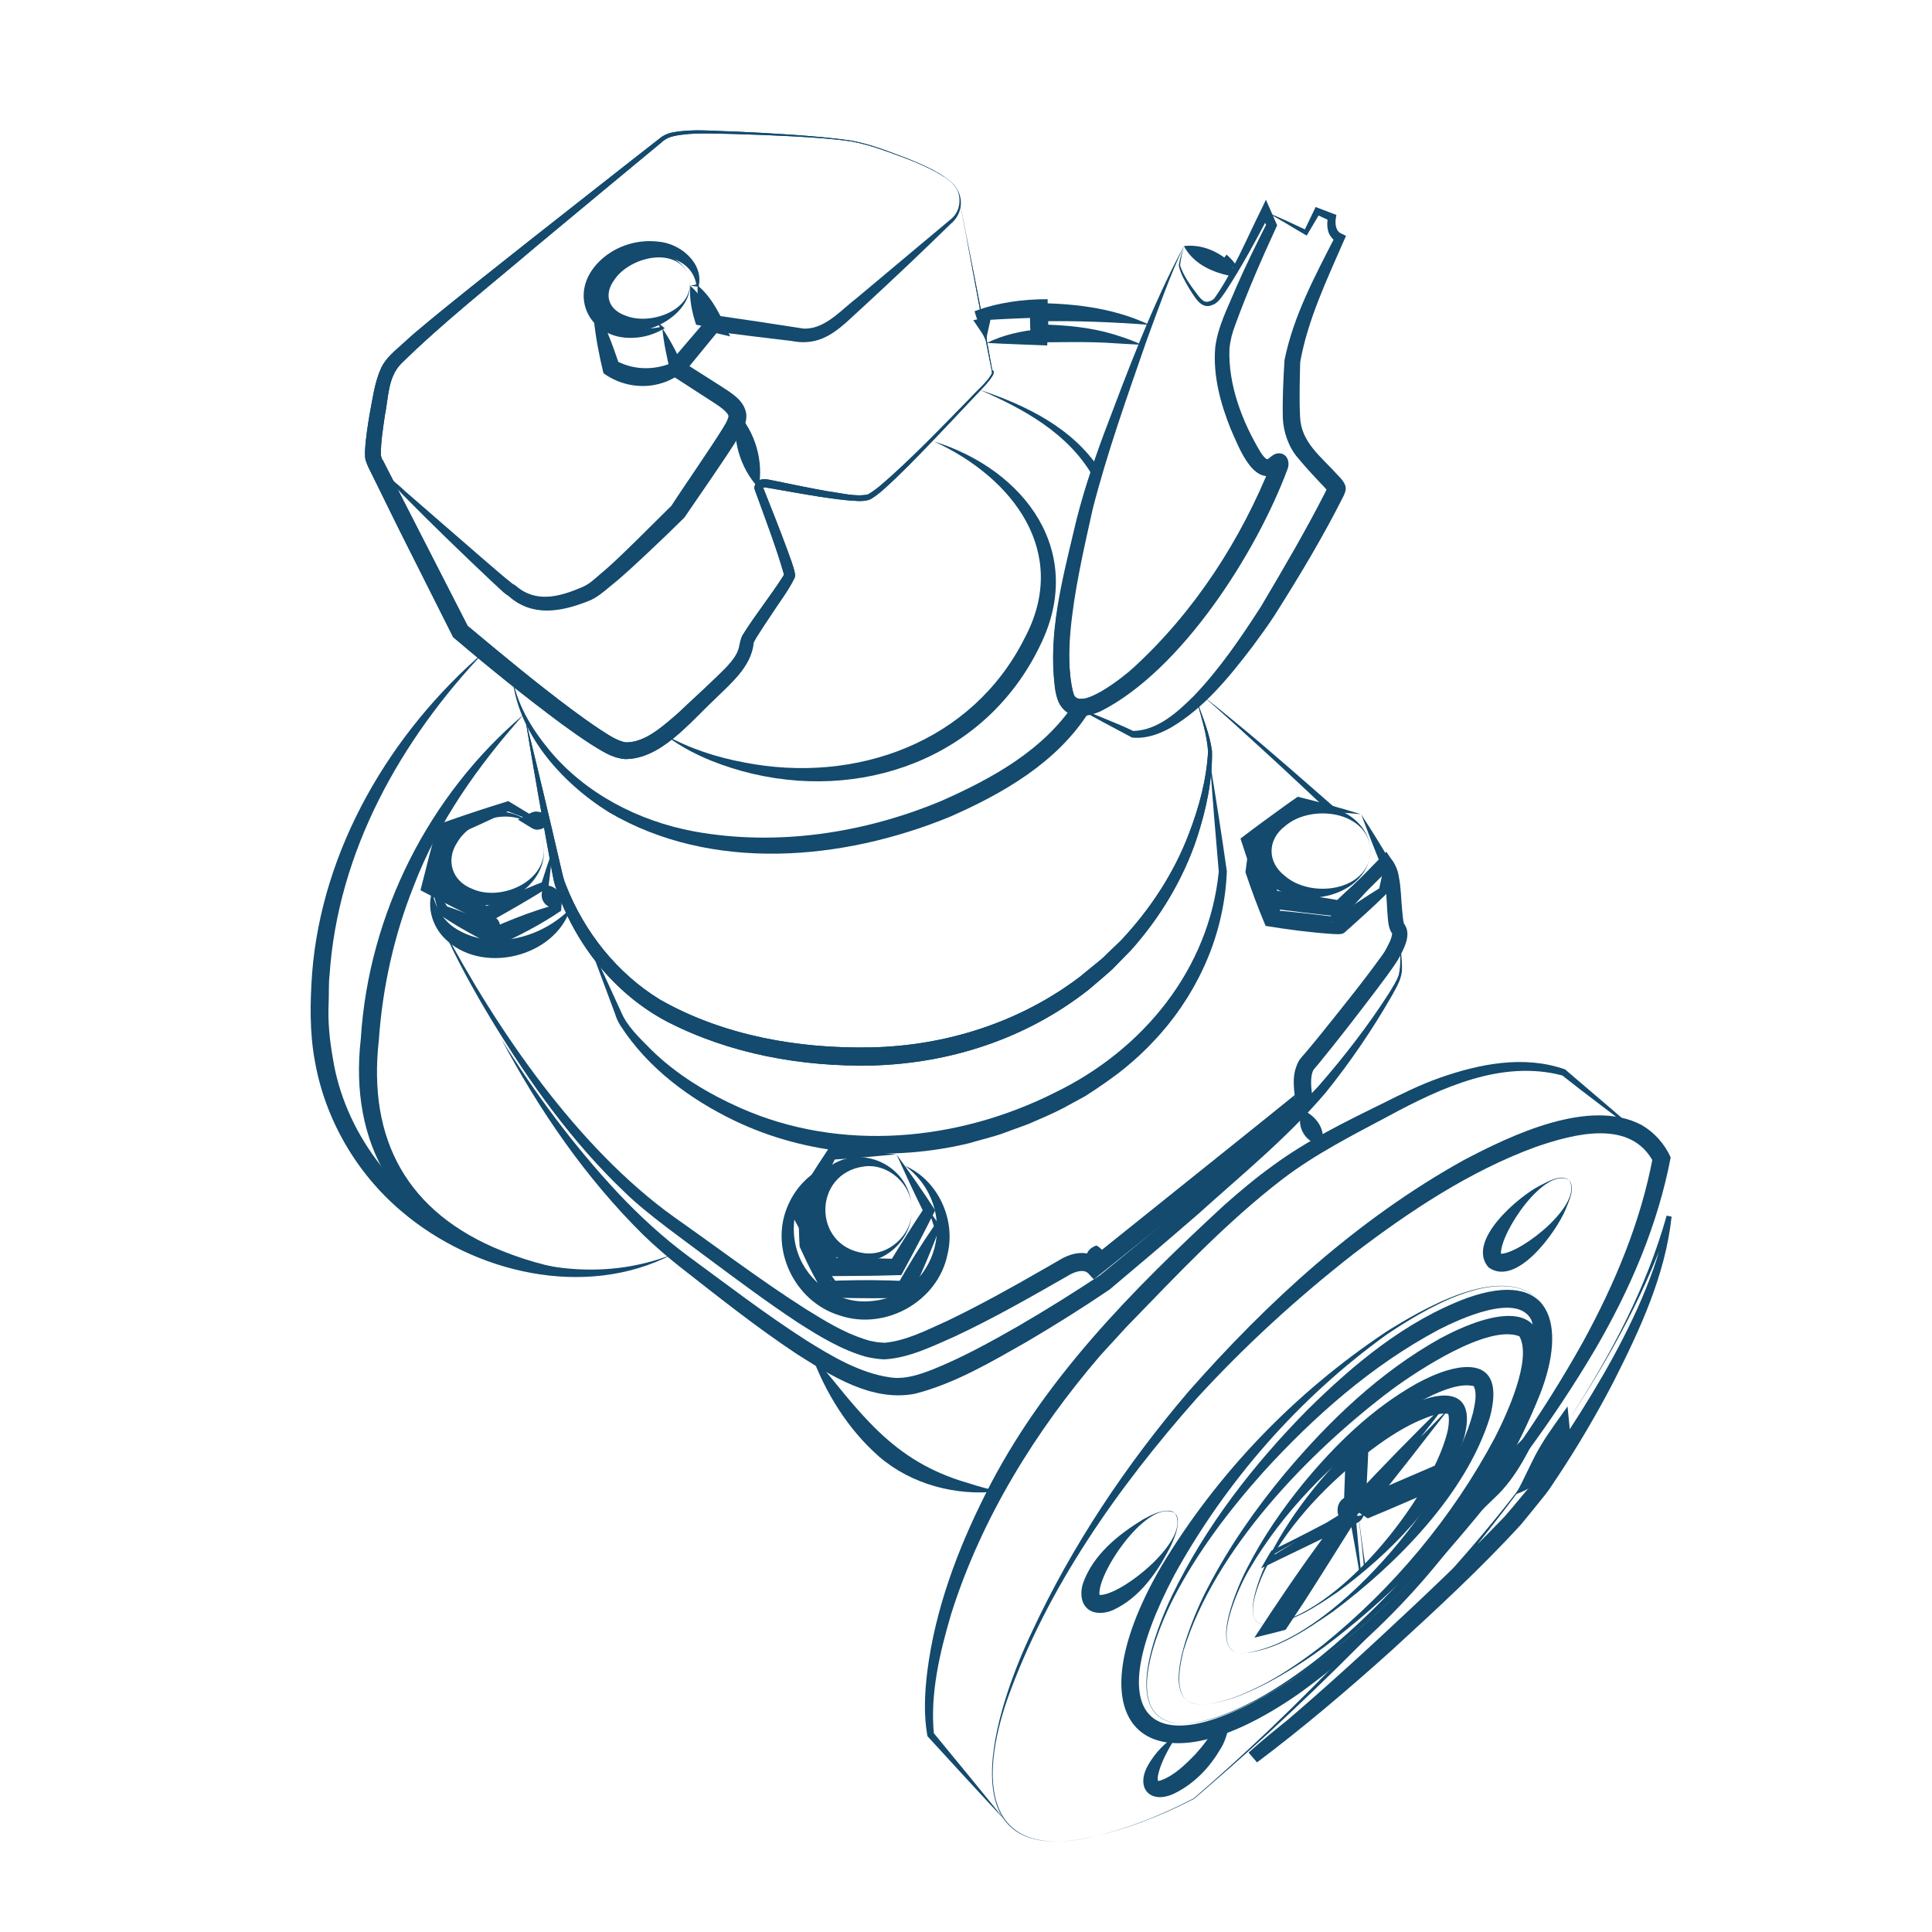 <?xml version="1.0" encoding="UTF-8"?>
<svg id="Layer_1" data-name="Layer 1" xmlns="http://www.w3.org/2000/svg" viewBox="0 0 425.2 425.2">
  <defs>
    <style>
      .cls-1 {
        fill: #134a6d;
      }
    </style>
  </defs>
  <path class="cls-1" d="M210.77,42.01c2.44,12.93,5.43,27.15,7.61,39.47,.36,.1,.33,.46,.3,.62-.04,.19-.12,.35-.19,.51-.89,1.59-3.39,3.96-4.64,5.34,0,0-5.52,5.85-5.52,5.85-3.7,3.89-7.39,7.79-11.27,11.51-1.76,1.62-3.44,3.37-5.53,4.59-1.72,.66-3.61,.27-5.32,.18-5.27-.55-10.71-1.59-15.94-2.5-.63-.11-1.37-.24-1.89-.3-.5-.03-.42,.1-.48,.17l-.06-.42c1.86,4.66,3.7,9.32,5.45,14.04,.59,1.74,1.32,3.36,1.67,5.21,.04,.32,.03,.63-.1,.93-1.44,2.95-3.48,5.5-5.21,8.22-.69,1.01-2.43,3.64-3.05,4.66-.27,.46-.55,.89-.75,1.37-.49,5.35-5.24,9.09-8.77,12.63-5.28,4.91-11.68,13-19.52,12.97-3.07-.27-5.26-1.92-7.67-3.37-2.15-1.4-4.22-2.87-6.26-4.36-8.11-6.01-15.9-12.31-23.58-18.84,0,0-.31-.26-.31-.26,0,0-.18-.35-.18-.35,0,0-11.78-23.44-11.78-23.44-.6-1.19-6.28-12.73-6.71-13.63-.22-.44-.41-.92-.5-1.41,0,.03-.03-.25,0,.09,.02,.27,.15,.53,.14,.5-.42-.92-.39-1.86-.37-2.76,.14-2.83,.6-5.62,1.06-8.36,.66-3.34,1.05-6.74,2.51-9.94,1.06-2.22,3.02-3.71,4.72-5.27,.61-.55,1.82-1.68,2.45-2.21,8.38-7.09,17.02-13.79,25.59-20.61,5.56-4.36,23.05-18.14,28.38-22.27,.86-.75,1.99-1.27,3.11-1.45,4.39-.8,8.78-.27,13.18-.19,4.37,.19,8.74,.43,13.1,.73,4.36,.32,8.72,.66,13.05,1.31,4.31,.81,8.39,2.47,12.48,4.01,3.02,1.25,6.07,2.56,8.71,4.53,.85,.67,1.7,1.44,2.09,2.47h0Zm0,0c-.9-2.03-3.04-3.13-4.87-4.21-1.92-1.04-3.93-1.91-5.96-2.72-4.08-1.51-8.19-3.15-12.47-3.94-4.32-.64-8.69-.89-13.05-1.14-4.36-.23-8.73-.4-13.1-.52-4.3-.03-8.77-.43-12.98,.46-1.02,.21-1.97,.66-2.72,1.37-5.09,4.19-22.39,18.56-27.75,23.03-9.93,8.46-20.28,16.56-29.58,25.69-2.94,3.01-2.78,7.45-3.59,11.4-.4,2.89-.9,5.74-.87,8.61,0,.21,.04,.42,.05,.46,0,.03-.02-.07-.03-.08,0,0,.07,.14,.07,.14,0-.02,.13,.3,.15,.55,.02,.38,.02,.13,.03,.19,0,0,.02-.03,.02-.03,.04-.08,.05-.17,.01-.24,0,0,.04,.07,.04,.07,0,0,.09,.18,.09,.18,0,0,.18,.36,.18,.36,4.23,8.26,14.33,27.97,18.66,36.46,0,0-.48-.61-.48-.61,7.65,6.39,15.35,12.81,23.32,18.74,1.99,1.48,4,2.92,6.04,4.27,1.78,1.13,3.85,2.63,5.82,2.88,4.25,.05,8.31-3.72,11.54-6.53,3.49-3.32,7.45-6.83,10.76-10.24,1.13-1.29,2.15-2.51,2.55-4.11,.13-.71,.4-2.26,1.01-3.06,2.62-4.19,5.91-8.27,8.55-12.4,.09-.13,.14-.24,.21-.36,.05-.09,.16-.29,.13-.23-1.69-5.98-4.27-12.65-6.46-18.74,0,0-.09-.23-.09-.23,.03-.42,.15-.76,.33-1.06,.95-1.56,2.94-.8,4.26-.58,3.79,.77,8.03,1.67,11.82,2.32,2.8,.36,5.85,1.22,8.59,.67,1.98-1.12,3.66-2.76,5.37-4.26,5.75-5.2,11.7-11.37,17.14-16.95,1.2-1.38,4.17-3.85,4.84-5.6-2.54-12.61-5.02-26.86-7.58-40.02h0Z"/>
  <path class="cls-1" d="M82.08,100.15c1.1,3.55,4.61,5.51,7.14,8.01,4.13,3.57,12.38,10.78,16.51,14.34,1.91,1.63,5.31,4.63,7.25,6.12,.02,.01,.02,.01-.04-.03,0,0-.04-.02-.04-.02,.1,.06-.21-.15-.64-.14-.33-.04-.96,.38-.52,.13,.24-.14,.88-.17,1.06-.06,.29,.1,.62,.34,.76,.45,4.48,3.87,9.7,2.34,14.55,.28,1.64-.7,2.63-1.71,4.01-2.9,2.76-2.27,5.3-4.83,7.91-7.36l7.75-7.68c2.18-3.44,8.64-12.69,11.45-17.29,.45-.73,.73-1.22,.99-1.96,.14-.53,.16-.43-.05-.87-.66-1.01-2.33-2.08-3.44-2.79-1.35-.88-9.57-6.18-10.72-6.93,.77-.89,8.79-10.3,9.78-11.45,0,0,.64-.75,.64-.75,0,0,.73,.11,.73,.11,6.53,.93,13.06,1.92,19.57,2.94,.47,.06,1.14,.01,1.73-.09,3.92-.68,7.08-4.33,10.18-6.69,0,0,13.35-11.19,13.35-11.19,0,0,6.68-5.59,6.68-5.59l.83-.7c1.86-1.67,2.18-4.61,.9-6.77,1.83,2.58,1.26,6.06-1.21,8.04-6.24,6.1-12.56,12.09-18.98,18-4.89,4.35-8.63,9.2-15.99,7.73-5.7-.66-11.39-1.37-17.07-2.1l1.37-.64-8.17,9.97-.46-2.86,8.99,5.72c2.22,1.47,4.96,3.01,5.37,6.06,.14,1.88-.77,3.42-1.63,4.89-1.91,3.09-3.91,5.97-5.89,8.92l-6.01,8.76-.1,.15c-2.64,2.61-5.31,5.19-8.03,7.73-2.67,2.48-5.33,5.05-8.25,7.36-1.38,1.18-3.13,2.67-4.91,3.31-6.06,2.39-12.35,3.52-17.59-1.2-.06-.05-.19-.15-.12-.1,.28,.17,.84,.23,1.19,.03,.42-.24-.22,.17-.56,.13-.53-.03-.71-.17-.75-.2-1.03-.69-2.48-2.23-3.41-3.03-6.6-6.23-13.25-12.65-19.6-19.11-2.37-2.67-5.72-5.03-6.5-8.69h0Z"/>
  <path class="cls-1" d="M166.96,107.39c-4.09-4.37-5.96-10.77-4.81-16.66,4.11,4.36,5.94,10.78,4.81,16.66h0Z"/>
  <path class="cls-1" d="M151.71,60.87c1.66,7.5-8.2,13.31-14.94,11.91-6.79-1.22-9.08-8.77-4.1-13.55,4.83-4.91,16.27-5.52,19.04,1.65h0Zm0,0c-2.74-6.93-13.1-4.33-16.45,.64-2.44,3.26-1.44,6.59,2.4,7.95,5.54,2.29,15.61-1.3,14.05-8.59h0Z"/>
  <path class="cls-1" d="M144.5,70.77c.61,.47,1.2,.98,1.8,1.47-2.1,1.26-4.51,2.06-7.08,2.11-9.26,.39-14.33-9.13-7.85-16.27,3.42-3.73,8.54-5.49,13.49-4.9,4.74,.35,9.92,4.57,8.95,9.63,0,0-.05,.3-.05,.3-.61-.08-1.21-.14-1.82-.23,.53-.13,1.06-.24,1.59-.35l-.26,.27c-.58-4.32-4.68-6.44-8.63-6.4-5.36,0-11.85,3.34-12.36,8.95,.03,6.33,8.24,7.86,13.36,6.54,0,0-.12,.51-.12,.51-.33-.54-.68-1.07-1-1.63h0Z"/>
  <path class="cls-1" d="M145.74,72.19c2,2.98,3.59,6.22,5.11,9.46-1.59,.94-3.17,2.05-4.96,2.59-4.39,1.47-9.33,.62-13.08-2.1-.95-3.94-1.73-7.93-2.13-11.96-.14-1.26-.22-2.53-.24-3.79,2.49,4.47,4.33,9.25,5.9,14.06,0,0-.76-1.06-.76-1.06,.33,.18,.89,.46,1.38,.64,3.61,1.47,7.65,1.28,11.2-.29,0,0-.68,1.83-.68,1.83-.76-3.08-1.42-6.2-1.72-9.37h0Z"/>
  <path class="cls-1" d="M153.52,62.81c3.46,2.84,5.34,7.28,7.17,11.23,0,0-4.02-.95-4.02-.95-.55-.12-1.2-.27-1.71-.39,.47,.04,1.12-.19,1.45-.57,0,0-3.21-.67-3.21-.67-.91-2.74-1.53-5.64-1.27-8.57,2.19,1.96,3.72,4.5,4.92,7.13,0,0-3.21-.67-3.21-.67,.47-.5,1.3-.67,1.96-.55,.67,.1,1.39,.26,2.04,.44,0,0-2.3,2.71-2.3,2.71-1.15-2.89-1.97-5.98-1.81-9.14h0Z"/>
  <path class="cls-1" d="M106.61,143.43c-18.55,19.54-32.27,44.09-34.08,71.17-.23,1.74-.11,4.35-.2,6.14-.2,4.11,.21,8.12,.91,12.09,5.18,32.73,43.58,55.4,74.67,43.27-19.16,9.89-43.63,4.09-59.58-9.54-9.89-8.36-16.79-20.24-19.03-33.02-1.18-6.36-1.06-12.86-.62-19.23,2.14-27.58,17.31-53.13,37.92-70.88h0Z"/>
  <path class="cls-1" d="M115.18,157.33c-10.01,11.26-18.81,23.66-24.17,37.78-4.27,10.69-6.85,22.31-7.63,33.78-2.5,21.99,6.29,38.05,27.09,46.4,6.15,2.49,12.71,4.13,19.41,4.91-6.76,.1-13.55-1.02-20.07-3.06-22.64-7.17-33.06-25.36-30.4-48.56,1.72-27.37,14.9-53.53,35.77-71.25h0Z"/>
  <path class="cls-1" d="M205.57,97.16c20.05,6.26,33.52,24.35,23.32,44.94-11.98,24.88-39.64,34.7-65.55,27.61-6.1-1.69-12.05-4.19-17.04-8.01,5.47,3.06,11.43,4.97,17.48,6.1,24.55,4.82,50.2-4.39,61.72-27.36,10.07-18.86-2.59-35.33-19.93-43.28h0Z"/>
  <path class="cls-1" d="M260.55,54.16c-3.17,6.75-5.63,13.8-8.2,20.79-4.25,12.27-8.66,24.56-11.88,37.14-1.99,8.95-4.14,18.24-4.92,27.27-.35,4.52-.41,8.96,.7,13.25,1.19,4.19,11.3-3.87,13.13-5.6,13.49-12.34,23.77-28.23,30.5-45.19,0,0-.06,.2-.06,.2,0,.02,.02-.1,.01-.02,0,.06-.02,.1,.08,.4,.17,.57,.86,1.08,1.44,1.09,.63,.02,.71-.13,.82-.16-5.93,5.17-9.46-4.8-11.33-8.96-2.22-5.55-3.91-11.68-3.39-17.87,.56-4.7,2.86-8.97,4.63-13.3,2.12-4.79,4.39-9.47,6.77-14.14l-.03,.93s-1.22-3.09-1.22-3.09c0,0,1.93,.06,1.93,.06-3.11,5.91-6.23,11.75-9.91,17.35-.76,1.01-1.49,2.38-2.81,2.81-2.49,1.12-3.91-1.87-5.04-3.54-.94-1.64-1.98-3.31-2.34-5.18,.21-1.45,.71-2.83,1.12-4.23h0Zm0,0c-.32,1.4-.71,2.81-.83,4.24,.8,2.49,2.5,4.7,4.07,6.77,.5,.62,1.08,1.2,1.68,1.25,.6,.03,1.38-.3,1.81-.78,4.22-6.03,7.06-13.04,10.34-19.61,0,0,.99-2.08,.99-2.08,.64,1.45,1.82,4.17,2.47,5.64-3.33,7.19-6.51,14.5-9.23,21.94-.64,1.65-1.12,3.5-1.27,5.26-.29,7.98,2.85,16.12,6.92,22.85,.44,.61,.84,1.24,1.4,1.44-.04,.02,.16-.03,.6-.4,.14-.09,.41-.36,.64-.49,.45-.28,.85-.46,1.51-.42,1.7,.15,2.26,1.98,1.74,3.41-6.85,18.42-23.3,44.34-41.18,53.37-5.68,2.46-9.59,.69-10.13-5.88-1.31-11.48,1.64-22.82,4.24-33.78,1.65-7.26,4.09-14.55,6.66-21.49,5.28-13.96,10.51-28.03,17.55-41.21h0Z"/>
  <path class="cls-1" d="M112.7,148.41c.8,6.27,4.25,11.88,8.19,16.67,7.95,9.59,19.63,15.61,31.77,17.88,18.33,3.36,37.58,.42,54.67-6.76,11.12-4.93,22.39-11.15,29.21-21.56,0,0,1.66,2.89,1.66,2.89-2.64,.28-5.14-1.63-5.56-4.21,0,0-.38-1.81-.38-1.81-1.65-11.69,1.52-23.26,4.2-34.49,.22-.91,1.06-4.04,1.28-4.97,.45-1.4,2.11-6.84,2.57-8.27,0,0,.11,.86,.11,.86-5.45-9.35-15.17-14.66-24.83-18.86,10.24,3.43,20.5,8.37,26.59,17.75,0,0,.24,.36,.24,.36,0,0-.13,.5-.13,.5-.39,1.37-1.83,7-2.16,8.2-.19,.99-.85,3.99-1.07,5.04-2.18,10.88-4.93,22.17-3.25,33.23,.12,.52,.42,2.15,.75,2.48,.37,.46,.79,.47,1.44,.46,0,0,3.65-.2,3.65-.2l-1.99,3.1c-7.08,11.16-18.97,17.98-30.79,23.14-23.48,9.58-52.22,12.19-74.8-1.04-10.5-6.51-20.43-17.63-21.37-30.4h0Z"/>
  <path class="cls-1" d="M260.55,54.16c3.69-.45,7.16,.98,9.93,3.32,0,0-2.24,.95-2.24,.95,.38-.67,1.24-1.76,1.7-2.4,.86,.77,1.72,1.63,2.3,2.66-.86,.19-1.77,.23-2.63,.18,0,0,1.66-.77,1.66-.77,.02,.42,.03,.83,0,1.24l-.07,1.46c-4.25-.78-8.52-2.65-10.65-6.65h0Z"/>
  <path class="cls-1" d="M278.67,46.72c3.03,1.1,6.06,2.64,8.99,3.99,0,0-.69,.21-.69,.21l2.3-4.78s.28-.58,.28-.58l.65,.25,3.29,1.25s.63,.24,.63,.24l-.13,.77c-.2,1.22-.01,2.87,1.29,3.37,0,0,.96,.47,.96,.47l-.44,.97c-3.77,8.68-7.99,17.49-9.65,26.83-.1,3.93-.22,8.35-.02,12.08,.22,5.56,4.65,8.74,8.07,12.55,.89,.96,2.38,2.26,1.87,3.84-.09,.31-.21,.62-.33,.88-4.56,9.1-9.78,17.76-15.21,26.34-1.52,2.33-3.21,4.65-4.86,6.88-5.1,6.66-10.57,13.49-17.95,17.84-2.54,1.43-5.51,2.53-8.59,2.2-4.49-2.36-8.94-4.78-13.38-7.23,4.19,1.83,10.49,4.22,13.64,5.78,5.34-.1,9.75-4.12,13.38-7.74,5.6-5.83,10.35-12.81,14.74-19.63,4.9-8.26,9.81-16.63,14.17-25.18,.11-.24,.48-.99,.55-1.2-.09,.26-.05,.72,.07,1.01,.16,.29-.09-.13-.32-.35,0,0-.66-.72-.66-.72-1.91-1.99-3.84-4.08-5.66-6.26-2.05-2.36-3.18-5.67-3.33-8.72-.1-4.56,.11-8.48,.37-12.84,1.96-9.75,6.75-18.57,11.22-27.32,0,0,.51,1.44,.51,1.44-1.05-.48-1.9-1.51-2.16-2.62-.25-1.07-.21-2.03,.04-3.09,0,0,.5,1.01,.5,1.01l-3.19-1.5s.93-.33,.93-.33c-.14,.2-2.96,5.04-2.97,5.02-2.61-1.47-6.26-3.83-8.93-5.13h0Z"/>
  <path class="cls-1" d="M115.56,157.98c2.78,11.05,5.39,22.17,7.96,33.26,.25,1.12,.56,2.47,1.02,3.53,4.03,10.31,11.26,19.45,20.72,25.23,13.97,7.96,30.61,10.85,46.56,10.51,16.45-.37,32.69-5.55,45.82-15.52,1.61-1.36,3.43-2.76,5.03-4.13,.81-.81,3.22-3.08,4.02-3.87,6.38-6.78,11.63-14.72,14.95-23.45,2.23-5.79,3.91-11.97,4.24-18.19-.27-3.71-1.46-7.42-2.45-11.02,1.29,3.61,2.8,7.14,3.31,10.99,.11,6.44-1.29,12.78-3.25,18.89-3.01,9.17-8.13,17.68-14.55,24.87-.84,.83-3.2,3.29-4.07,4.17-1.62,1.48-3.47,3.01-5.14,4.45-13.66,10.81-30.46,16.32-47.78,16.8-15.5,.3-31.21-2.51-45.08-9.63-11.6-6.09-20.27-17.03-24.47-29.35-.46-1.09-.7-2.63-.93-3.81-2.04-11.22-4.06-22.49-5.89-33.74h0Z"/>
  <path class="cls-1" d="M115.56,157.98c2.78,11.05,5.39,22.17,7.96,33.26,.25,1.12,.56,2.47,1.02,3.53,4.03,10.31,11.26,19.45,20.72,25.23,13.97,7.96,30.61,10.85,46.56,10.51,16.45-.37,32.69-5.55,45.82-15.52,1.61-1.36,3.43-2.76,5.03-4.13,.81-.81,3.22-3.08,4.02-3.87,6.38-6.78,11.63-14.72,14.95-23.45,2.23-5.79,3.91-11.97,4.24-18.19-.27-3.71-1.46-7.42-2.45-11.02,1.29,3.61,2.8,7.14,3.31,10.99,.11,6.44-1.29,12.78-3.25,18.89-3.01,9.17-8.13,17.68-14.55,24.87-.84,.83-3.2,3.29-4.07,4.17-1.62,1.48-3.47,3.01-5.14,4.45-13.66,10.81-30.46,16.32-47.78,16.8-15.5,.3-31.21-2.51-45.08-9.63-11.6-6.09-20.27-17.03-24.47-29.35-.46-1.09-.7-2.63-.93-3.81-2.04-11.22-4.06-22.49-5.89-33.74h0Z"/>
  <path class="cls-1" d="M129.11,206.39c2.22,4.51,5.42,11.61,7.56,16.26,1.32,3.22,4.06,5.74,6.47,8.2,5.7,5.65,12.61,9.79,19.89,13.03,22.09,9.76,47.83,7.3,69.11-3.41,19.56-9.46,33.96-27.29,36.09-48.64-.7-8-1.37-16-1.92-24.01,1.31,7.98,2.57,15.96,3.7,23.96-.29,7.35-2.08,14.7-5.21,21.36-2.71,5.85-6.45,11.34-10.9,16.01-1.8,1.97-4.03,4-6.08,5.7-2.45,2.05-6.3,4.7-9.05,6.43,0,0-4.87,2.65-4.87,2.65-2.36,1.22-5.11,2.39-7.55,3.44-1.3,.46-3.89,1.44-5.18,1.9-1.69,.69-6.15,1.81-7.96,2.35-17.08,4.11-35.52,2.67-51.43-4.92-9.92-4.75-19.17-11.61-25.2-20.93-.55-.78-1.12-2.18-1.19-2.57-1.83-4.88-4.46-11.97-6.26-16.8h0Z"/>
  <path class="cls-1" d="M241.3,274.11c2.53,1.38,2.36,3.77-.36,4.74-2.54-1.37-2.35-3.77,.36-4.74h0Z"/>
  <path class="cls-1" d="M110.28,228.6c7.46,12.01,15.95,23.48,25.59,33.81,4.83,5.14,9.99,9.9,15.62,14.07,8.56,6.28,16.98,12.75,25.89,18.47,5.7,3.56,11.92,7.26,18.54,8.19,3.26,.47,6.34-.57,9.41-1.77,6.44-2.59,12.65-6.02,18.7-9.48,6.09-3.53,12.1-7.3,17.98-11.17,5.86-4.79,13.31-10.88,19.63-16.19,9.7-8.3,19.87-16.1,28.53-25.49,5.58-6.4,10.84-13.17,15.43-20.32,.81-1.34,1.72-2.67,2.23-4.14,.59-2.57,.31-5.28,.05-7.91,.39,2.1,.69,4.23,.67,6.4,.06,2.23-1.21,4.18-2.23,6.08-4.29,7.46-9.12,14.57-14.52,21.27-8.34,9.84-18.44,18.05-27.98,26.66-6.49,5.63-13.02,11.19-19.61,16.72-5.96,4.04-12.01,7.83-18.2,11.48-7.79,4.42-15.73,9.16-24.6,11.45-9.49,1.86-18.42-3.91-26.01-8.71-8.93-5.91-17.3-12.6-25.71-19.17-2.8-2.22-5.56-4.59-8.14-7.09-12.7-12.55-22.91-27.46-31.27-43.17h0Z"/>
  <path class="cls-1" d="M178.47,297.82c10.76,12.87,17.59,23.72,34.68,28.6,2.11,.69,4.27,1.26,6.48,1.81-9.17,1.05-19-1.5-26.13-7.63-6.92-6.06-11.92-14.18-15.03-22.78h0Z"/>
  <path class="cls-1" d="M120.46,181.72c-3.11-1-6.15-2.17-9.19-3.34,0,0,.82,.03,.82,.03-4.43,2.14-9.09,4.26-13.6,6.2,0,0,1.1-1.26,1.1-1.26-.87,4.04-1.82,8.06-2.81,12.06l-1.01-2.25c4.05,2.14,8.06,4.36,12.04,6.64h-1.59c3.17-1.46,6.71-3.02,9.95-4.36,1.11-.47,2.23-.93,3.36-1.37,0,0-.44,.57-.44,.57,.75-2.42,1.55-4.84,2.44-7.24-.2,2.66-.49,5.29-.84,7.91-4.4,2.76-9.08,5.45-13.63,7.95-4.89-2.34-9.74-4.79-14.52-7.33,1.2-4.83,2.44-9.67,3.8-14.45,3.79-1.37,7.61-2.66,11.45-3.89,.28-.1,3.92-1.22,4.07-1.28,2.91,1.74,5.8,3.47,8.61,5.38h0Z"/>
  <path class="cls-1" d="M119.94,179.19c.13,1.09,0,2.26-.79,2.95,0,0-.27-3.41-.27-3.41,1.16,.45,1.57,1.73,1.58,2.98-1,.77-2.26,1.22-3.33,.59,0,0-3.15-1.92-3.15-1.92l2.88-1.49c.95-.51,2.1-.26,3.07,.3h0Z"/>
  <path class="cls-1" d="M119.4,185.03c2.3,8.82-8.42,16.06-16.56,13.84-7.16-1.7-9.82-10.04-4.96-15.57,5.36-6.53,18.3-6.8,21.52,1.73h0Zm0,0c-3-8.16-15.07-6.02-18.75,.34-2.62,3.94-1.17,8.53,3.25,10.24,6.67,3.07,17.77-2.18,15.49-10.57h0Z"/>
  <path class="cls-1" d="M125.55,199.95c-3.48,10.81-19.74,14.73-27.78,6.48-2.72-2.75-3.84-6.99-2.61-10.32,.49,3.49,2.3,6.24,4.7,7.97,7.96,5.36,19.14,2.57,25.69-4.13h0Z"/>
  <path class="cls-1" d="M94.85,194.93c1.64,1.38,2.72,3.32,3.9,5.08,0,0-.57-.59-.57-.59,4.06,1.35,7.97,3.02,11.79,4.87,0,0-1.7-.03-1.7-.03,3.39-1.53,6.85-2.92,10.39-4.07,1.19-.38,2.38-.75,3.6-1.06l-.5,.6c.59-1.34,1.2-2.66,1.93-3.94,.02,.74,0,1.47-.04,2.2-.02,.82-.11,1.63-.16,2.44-2.22,1.53-4.54,2.9-6.9,4.17-2.46,1.33-4.98,2.54-7.53,3.69-4.1-2-8.1-4.17-11.92-6.73,0,0-.49-.33-.49-.33-.66-2.04-1.07-4.3-1.8-6.32h0Z"/>
  <path class="cls-1" d="M107.01,201.34c2.91,.11,3.99,2.52,2.09,4.75-2.92-.1-3.98-2.53-2.09-4.75h0Z"/>
  <path class="cls-1" d="M119.91,194.84c2.99,.02,4.39,2.62,2.73,5.11-3-.01-4.37-2.62-2.73-5.11h0Z"/>
  <path class="cls-1" d="M286.79,244.31c3.13,1.54,4.88,4.19,4.32,7.73-3.73-.2-6.3-4.45-4.32-7.73h0Z"/>
  <path class="cls-1" d="M221.11,400.53c-4.89-5.21-11.97-12.93-16.87-18.29,0,0-.13-.15-.13-.15,0,0-.04-.23-.04-.23-.8-4.64-.55-9.32,0-13.9,1.73-13.77,6.67-26.95,12.89-39.28,12.49-24.9,32.24-44.78,52.47-63.45,3.45-3.06,6.99-6.03,10.76-8.74,7.45-5.48,15.8-9.57,24.04-13.61,4.08-2.05,8.28-4.14,12.62-5.67,8.74-3.07,18.58-5.05,27.6-1.85,0,0,.09,.08,.09,.08l9.18,7.84c3.07,2.6,6.09,5.27,9.13,7.9-5.14-3.86-14.7-11.04-19.01-14.49-13.3-3.51-26.69,2.69-38.22,8.92-8,4.25-16.06,8.34-23.27,13.82-12.54,9.61-23.49,21.34-34.51,32.68-.77,.86-5.02,5.47-5.71,6.24-14.29,16.66-26.12,35.77-32.77,56.78-2.52,8.55-4.69,17.57-3.82,26.51,0,0-.17-.38-.17-.38,4.62,5.6,11.25,13.67,15.74,19.27h0Z"/>
  <path class="cls-1" d="M338.14,285.52c7.84,7.95-.55,25.3-4.86,33.61-11.63,21.06-27.91,39.6-47.51,53.68-33.2,23.07-50.59,7.23-30.3-27.89,12.4-20.71,29.55-38.46,49.57-51.79,7.95-5,24.54-14.76,33.1-7.62h0Zm0,0c-8.79-7.1-24.94,2.84-32.79,8.08-19.27,13.83-35.46,32.29-46.87,52.99-16.97,32.09-5.36,43.02,25.38,23.37,19.69-13.08,36.75-30.75,48.93-51.1,4.59-8.25,13.13-25.19,5.34-33.34h0Z"/>
  <path class="cls-1" d="M260.33,379.31c-14.25-.09-5.9-20.79-2.41-28.11,7.39-15.31,18-28.95,29.93-41.02,10.15-10.01,21.47-19.45,35-24.51,18.48-6.57,22.07,5.81,16.13,21.05-8.99,22.63-29.05,44.07-48.33,58.55-4.53,3.37-9.29,6.44-14.3,9.05-4.99,2.52-10.34,4.88-16.02,4.99h0Zm0,0c5.67-.17,10.99-2.57,15.95-5.13,4.96-2.67,9.6-5.9,14.03-9.36,17.28-14.05,32.24-31.75,42.06-51.73,2.88-6.43,7.06-15.92,4.62-22.65-3.14-6.03-15.79-.13-20.32,2.18-14.74,7.85-27.49,19.1-38.74,31.46-7.46,8.37-14.31,17.39-19.51,27.36-3.76,7.22-12.32,27.6,1.91,27.87h0Z"/>
  <path class="cls-1" d="M264.52,375.06c-10.98,.51-1.25-21,1.37-25.78,4.64-8.93,10.45-17.23,16.87-24.97,9.73-11.59,20.92-22.35,34.28-29.79,11.52-6.19,26.07-9.66,21.04,9.35-6.97,22.82-27.94,44.54-46.65,58.61-4.04,2.97-8.28,5.7-12.72,8.02-4.43,2.23-9.16,4.41-14.2,4.55h0Zm0,0c5.03-.19,9.73-2.41,14.13-4.68,4.4-2.38,8.51-5.27,12.46-8.33,15.47-12.47,28.54-28.09,37.87-45.61,2.61-5.1,8.26-17.28,5.41-22.35-6.88-2.68-22.24,7.45-28,11.68-18.37,13.81-39.03,35.16-45.92,57.52-1.05,4.2-2.58,12.17,4.04,11.77h0Z"/>
  <path class="cls-1" d="M273.61,363.84c-8.04,.33-.95-15.32,.94-18.88,3.35-6.55,7.54-12.67,12.2-18.4,7.05-8.58,15.21-16.56,25.02-22.06,8.86-4.9,19.94-6.88,16.13,7.42-5.28,16.97-20.62,32.39-34.56,42.78-5.88,4.02-12.44,8.61-19.73,9.13h0Zm0,0c19.45-2.07,45.88-34.68,50.56-52.86,.44-2.05,.96-4.2,.18-5.92-5.42-1.32-15.32,5.3-19.85,8.5-11.59,8.55-22.11,19.16-29.46,31.67-2.14,3.44-9.44,18.86-1.43,18.62h0Z"/>
  <path class="cls-1" d="M278.68,357.57c-6.36,.22-.79-12.16,.7-15.03,2.63-5.23,5.92-10.13,9.59-14.72,5.56-6.9,12.03-13.32,19.85-17.74,7.36-4.2,16.55-5.32,13.39,6.35-4.34,13.68-16.55,25.63-27.81,33.94-4.74,3.2-9.87,6.74-15.71,7.21h0Zm0,0c15.55-1.68,36.06-27.63,39.79-42.11,.41-1.49,.53-3.33,.26-4.29-1.04-.24-2.97,.14-4.37,.67-3.9,1.41-7.5,3.61-10.92,6.04-9.22,6.71-17.69,15.03-23.58,24.91-1.72,2.79-7.61,14.86-1.18,14.77h0Z"/>
  <path class="cls-1" d="M345.3,259.68c1.48,1.77,0,4.63-.73,6.48-2.03,4.9-10.79,17.24-16.98,12.76-5-5.76,6.58-15.58,11.31-17.98,1.8-.88,4.51-2.59,6.4-1.26h0Zm0,0c-5.38-2.93-15.02,11.47-14.97,16.15,0,.29,.1,.3-.04,.15-.16-.12-.14-.04,.15-.05,4.65-.3,18.23-11.13,14.86-16.25h0Z"/>
  <path class="cls-1" d="M258.57,333c.47,.43,.64,1.08,.66,1.7,.05,1.9-.74,3.69-1.49,5.4-2.89,5.74-6.81,11.54-12.91,14.31-1.65,.7-4.07,.94-5.57-.44-1.51-1.38-1.47-3.81-.91-5.51,2.24-6.31,7.72-10.7,13.2-14.05,1.64-.89,3.37-1.82,5.26-1.93,.61-.03,1.28,.08,1.75,.52h0Zm0,0c-5.83-3.24-16.72,12.59-16.61,17.72,.01,.34,.11,.41,.02,.3-.12-.08-.04,.01,.3,0,5.11-.28,20.01-12.47,16.29-18.02h0Z"/>
  <path class="cls-1" d="M300.26,332.38c-.01,4.04-5.72,4.15-5.88,0,.15-4.17,5.87-4.05,5.88,0h0Zm0,0c.05-1.02-1.28-1.7-1.94-.94-.33,.33-.24,.93,.06,.94-.3,.01-.39,.62-.06,.95,.67,.75,1.99,.08,1.94-.95h0Z"/>
  <path class="cls-1" d="M259.12,381.73c-1.6,2.55-3.1,5.11-3.93,7.71-.24,.91-.58,1.85-.27,2.66,.03-.01,.02,.02,.03-.03-.18-.2,.08-.09,.41-.2,2.97-1.01,5.45-3.45,7.74-5.81,1.74-1.94,3.59-4.23,4.47-6.62,0,0,1.93,1.68,1.93,1.68-3.35,.86-6.96,1.38-10.37,.61h0Zm0,0c4.14-.88,7.93-2.68,11.72-4.44-.29,2.49-.84,5.37-2.12,7.43-2.44,4.19-5.65,7.66-10.13,9.93-5.35,2.64-8.89-1.09-5.85-6.29,1.62-2.8,3.84-4.97,6.38-6.63h0Z"/>
  <g>
    <path class="cls-1" d="M319.46,309.33c-.37-.15-.97-.08-1.36-.13,0,0,.08-.04,.08-.04-5.69,7.52-11.94,15.19-17.99,22.43,0,0-2.68,3.23-2.68,3.23-.01-4.68-.03-11.22,.03-15.91,0,0,2.98,1.42,2.98,1.42l-1.28,1.15,.62-1.33c-.02,3.02-.1,7.36-.18,10.42,0,0-2.52-1.92-2.52-1.92,1.17-.32,2.46-.18,3.44,.57,.98,.7,1.6,1.88,1.62,3.09l-2.74-1.79c5.25-2.29,10.56-4.42,15.84-6.64l-.91,.8,.86-1.48,2.38,2.67c-4.87,1.88-11.69,4.55-16.52,6.32,0,0-6.03,2.27-6.03,2.27,7.71-8.45,16.42-16.89,24.36-25.14h0Zm0,0c-5.79,7.31-11.8,15.32-17.77,22.47,0,0-1.69-2.37-1.69-2.37,4.67-2.1,11.45-5.02,16.22-7.06,0,0,4.81-2.07,4.81-2.07-.64,1.22-2.63,5.2-3.3,6.32,0,0-.31,.55-.31,.55l-.6,.26c-5.27,2.24-10.5,4.57-15.8,6.74,.03,0-2.86-1.85-2.71-1.77,.1,.05-2.52-1.92-2.52-1.93,.13-3.42,.26-7.88,.44-11.26,1.22-1.02,3.86-3.22,5.11-4.26-.21,4.6-.49,11.06-.77,15.67,0,0-2.68-1.06-2.68-1.06,6.47-6.87,13.33-13.99,20.12-20.53,0,0,.05-.04,.05-.04h.04c.37,.1,1.01,.17,1.36,.35h0Z"/>
    <path class="cls-1" d="M298.31,334.32c-.91,0-1.81-.71-1.9-1.55-5.06,2.72-11.7,6.86-15.82,9.16-.35,.7-.69,1.41-1.03,2.13l-.83-.81c7.23-4.46,14.74-9.14,22.06-13.5-5.92,9.75-12.24,19.46-18.85,28.73,0,0-1.94-2.97-1.94-2.97,.41-.1,.82-.18,1.23-.27l-1.02,.73c2.06-2.8,6.27-8.36,8.41-11.1,.48-.61,9.57-12.23,9.64-12.32,.09,1.06,.58,6.3,.68,7.47,.17,1.95,.39,3.89,.59,5.83l-.34-.12s1.05-.92,1.05-.92l-.05,.14c-.31-3.6-.73-7.19-1.15-10.78-.21,.11-.5,.15-.75,.15h0Zm0,0c.26,0,.53-.07,.76-.15,.46,3.61,.92,7.22,1.49,10.82-.25,.25-1.11,1.08-1.34,1.31,0,0-.07-.4-.07-.4-.52-3.35-1.43-8.15-2.04-11.54,0,0,1.2,.29,1.2,.29-2.45,3.91-8.73,13.92-11.16,17.67-.2,.29-4.08,6.18-4.2,6.35-1.55,.46-5.27,1.34-6.87,1.74,4.68-7.18,9.54-14.4,14.6-21.29,1.36-1.88,2.73-3.76,4.13-5.61l2.05,2.26c-6.4,3.19-12.9,6.25-19.33,9.41,.71-1.22,1.52-2.71,2.27-3.89,5.59-2.74,11.12-5.59,16.59-8.55,.22,.89,.91,1.54,1.91,1.58h0Z"/>
  </g>
  <path class="cls-1" d="M300.26,332.38c-.01,4.04-5.72,4.15-5.88,0,.15-4.17,5.87-4.05,5.88,0h0Zm0,0c.05-1.02-1.28-1.7-1.94-.94-.33,.33-.24,.93,.06,.94-.3,.01-.39,.62-.06,.95,.67,.75,1.99,.08,1.94-.95h0Z"/>
  <path class="cls-1" d="M197.28,254.04c-4.59,.44-9.78,.93-14.32,1.2,0,0,1.04-.6,1.04-.6-2.14,4.28-4.35,8.51-6.64,12.7,0,0,0-1.79,0-1.79,2.15,3.46,5.25,8.74,7.34,12.3,0,0-1.73-1-1.73-1l7.16,.06c2.08,.02,5.06,.07,7.16,.14,0,0-1.56,.9-1.56,.9,2.44-4.01,5.08-8.18,7.68-12.11,0,0,0,1.2,0,1.2-2.04-4.06-4.21-8.81-6.12-13.01h0Zm0,0c2.95,4.02,5.8,8.09,8.54,12.33-2.22,4.44-4.6,9.03-6.99,13.38,0,0-.47,.87-.47,.87-2.53,.06-5.73,.17-8.24,.17-.76,.02-7.77,.06-8.32,.07,0,0-.57-1.01-.57-1.01-2.25-4.01-5.37-9.43-7.5-13.45,2.65-4.37,5.37-8.69,8.19-12.95,0,0,.42-.63,.42-.63,5.04,.26,9.98,.69,14.94,1.23h0Z"/>
  <path class="cls-1" d="M299.54,179.19c-4.47-.36-9.51-.82-13.9-1.37,0,0,.97-.24,.97-.24-1.48,1.33-3.62,3.24-5.15,4.56-1.72,1.52-3.47,3-5.22,4.47,0,0,.57-2.01,.57-2.01,1.43,3.62,3.39,8.89,4.73,12.61,0,0-1.61-1.31-1.61-1.31,5.07,.69,10.13,1.45,15.17,2.3,0,0-1.48,.5-1.48,.5,1.49-1.42,3.66-3.45,5.21-4.85,1.52-1.4,3.72-3.38,5.3-4.76,0,0-.2,1.25-.2,1.25-1.3-3.1-3.17-7.94-4.38-11.17h0Zm0,0c2.28,3.48,4.57,7.14,6.68,10.82-2.38,2.74-5.23,5.91-7.68,8.59-.97,1.08-2.01,2.13-2.99,3.2,0,0-.92-.1-.92-.1-5.49-.56-10.98-1.25-16.45-1.99,0,0-.4-1.15-.4-1.15-1.48-4.26-3.42-9.76-4.77-14.01,2.97-2.28,6.24-4.66,9.28-6.86,1.08-.8,2.22-1.56,3.31-2.34,4.72,1.15,9.33,2.43,13.93,3.85h0Z"/>
  <path class="cls-1" d="M210.77,42.01c2.44,12.93,5.43,27.15,7.61,39.47,.36,.1,.33,.46,.3,.62-.04,.19-.12,.35-.19,.51-.89,1.59-3.39,3.96-4.64,5.34,0,0-5.52,5.85-5.52,5.85-3.7,3.89-7.39,7.79-11.27,11.51-1.76,1.62-3.44,3.37-5.53,4.59-1.72,.66-3.61,.27-5.32,.18-5.27-.55-10.71-1.59-15.94-2.5-.63-.11-1.37-.24-1.89-.3-.5-.03-.42,.1-.48,.17l-.06-.42c1.86,4.66,3.7,9.32,5.45,14.04,.59,1.74,1.32,3.36,1.67,5.21,.04,.32,.03,.63-.1,.93-1.44,2.95-3.48,5.5-5.21,8.22-.69,1.01-2.43,3.64-3.05,4.66-.27,.46-.55,.89-.75,1.37-.49,5.35-5.24,9.09-8.77,12.63-5.28,4.91-11.68,13-19.52,12.97-3.07-.27-5.26-1.92-7.67-3.37-2.15-1.4-4.22-2.87-6.26-4.36-8.11-6.01-15.9-12.31-23.58-18.84,0,0-.31-.26-.31-.26,0,0-.18-.35-.18-.35,0,0-11.78-23.44-11.78-23.44-.6-1.19-6.28-12.73-6.71-13.63-.22-.44-.41-.92-.5-1.41,0,.03-.03-.25,0,.09,.02,.27,.15,.53,.14,.5-.42-.92-.39-1.86-.37-2.76,.14-2.83,.6-5.62,1.06-8.36,.66-3.34,1.05-6.74,2.51-9.94,1.06-2.22,3.02-3.71,4.72-5.27,.61-.55,1.82-1.68,2.45-2.21,8.38-7.09,17.02-13.79,25.59-20.61,5.56-4.36,23.05-18.14,28.38-22.27,.86-.75,1.99-1.27,3.11-1.45,4.39-.8,8.78-.27,13.18-.19,4.37,.19,8.74,.43,13.1,.73,4.36,.32,8.72,.66,13.05,1.31,4.31,.81,8.39,2.47,12.48,4.01,3.02,1.25,6.07,2.56,8.71,4.53,.85,.67,1.7,1.44,2.09,2.47h0Zm0,0c-.9-2.03-3.04-3.13-4.87-4.21-1.92-1.04-3.93-1.91-5.96-2.72-4.08-1.51-8.19-3.15-12.47-3.94-4.32-.64-8.69-.89-13.05-1.14-4.36-.23-8.73-.4-13.1-.52-4.3-.03-8.77-.43-12.98,.46-1.02,.21-1.97,.66-2.72,1.37-5.09,4.19-22.39,18.56-27.75,23.03-9.93,8.46-20.28,16.56-29.58,25.69-2.94,3.01-2.78,7.45-3.59,11.4-.4,2.89-.9,5.74-.87,8.61,0,.21,.04,.42,.05,.46,0,.03-.02-.07-.03-.08,0,0,.07,.14,.07,.14,0-.02,.13,.3,.15,.55,.02,.38,.02,.13,.03,.19,0,0,.02-.03,.02-.03,.04-.08,.05-.17,.01-.24,0,0,.04,.07,.04,.07,0,0,.09,.18,.09,.18,0,0,.18,.36,.18,.36,4.23,8.26,14.33,27.97,18.66,36.46,0,0-.48-.61-.48-.61,7.65,6.39,15.35,12.81,23.32,18.74,1.99,1.48,4,2.92,6.04,4.27,1.78,1.13,3.85,2.63,5.82,2.88,4.25,.05,8.31-3.72,11.54-6.53,3.49-3.32,7.45-6.83,10.76-10.24,1.13-1.29,2.15-2.51,2.55-4.11,.13-.71,.4-2.26,1.01-3.06,2.62-4.19,5.91-8.27,8.55-12.4,.09-.13,.14-.24,.21-.36,.05-.09,.16-.29,.13-.23-1.69-5.98-4.27-12.65-6.46-18.74,0,0-.09-.23-.09-.23,.03-.42,.15-.76,.33-1.06,.95-1.56,2.94-.8,4.26-.58,3.79,.77,8.03,1.67,11.82,2.32,2.8,.36,5.85,1.22,8.59,.67,1.98-1.12,3.66-2.76,5.37-4.26,5.75-5.2,11.7-11.37,17.14-16.95,1.2-1.38,4.17-3.85,4.84-5.6-2.54-12.61-5.02-26.86-7.58-40.02h0Z"/>
  <path class="cls-1" d="M217.18,75.48c3.61-1.79,7.58-2.64,11.56-3.03,0,0-1.72,1.81-1.72,1.81-.19-2.1-.33-4.21-.39-6.31l2.04,1.94c-4.13,.14-8.25,.33-12.43,.6l.96-1.44c.06,2.1-.11,4.15-.03,6.43h0Zm0,0c-.98-2.1-2.02-4.61-2.7-6.98,5.13-1.93,10.63-2.66,16.08-2.65,.09,2.74,.11,5.57-.01,8.31,0,0-.07,1.87-.07,1.87-4.11-.18-9.18-.32-13.3-.56h0Z"/>
  <path class="cls-1" d="M217.03,74.66l-2.83-4.2,3.93-.75-1.09,4.95h0Zm0,0l-2.83-4.2,3.93-.75-1.09,4.95h0Z"/>
  <path class="cls-1" d="M253,71.49c-8.12-.6-16.18-.94-24.3-.77,0,0,1.93-2.04,1.93-2.04,.06,1.55,.08,3.1,.11,4.65l-2.03-1.92c5.81,.1,11.63,.62,17.18,2.42,1.84,.57,3.65,1.23,5.4,2.05-1.93-.08-3.83-.22-5.71-.32-6.25-.46-12.48-.21-18.73-.2-.09-2.82-.21-5.82-.22-8.65,8.99-.04,18.15,.9,26.37,4.79h0Z"/>
  <path class="cls-1" d="M200.66,266.25c.17,7.55-7.8,13.54-15.1,11.02-8.39-2.6-10.72-13.94-4.11-19.69,7.46-6.67,19.27-1.07,19.21,8.67h0Zm0,0c.16-5.53-5.18-10.29-10.53-9.53-11.31,1.53-11.31,17.55,0,19.07,5.35,.75,10.7-4,10.53-9.54h0Z"/>
  <path class="cls-1" d="M199.11,256.54c7.28,3.13,11.29,11.81,9.43,19.47-2.08,10.44-13.74,16.92-23.78,13.49-10.03-3.05-15.63-14.98-11.22-24.49,1.6-3.58,4.42-6.51,7.78-8.14-5.66,4.5-8.09,12.23-5.71,18.93,2.19,6.38,8.58,10.9,15.18,10.61,15.91-.59,20.93-20.62,8.33-29.88h0Z"/>
  <path class="cls-1" d="M97.28,203.87c12.1,22.87,29.91,48.82,51.06,63.97,9.39,6.6,19.47,14.23,29.06,20.3,4.12,2.56,8.21,5.07,12.74,6.55,0,0,1.31,.4,1.31,.4l1.3,.25c.62,.11,1.29,.13,1.92,.18,4.85-.45,9.32-2.81,13.85-4.84,7.06-3.4,13.94-7.21,20.75-11.13,.94-.56,2.97-1.7,3.86-2.22,2.13-1.33,4.81-2.09,7.32-1.14,.71,.28,1.4,.74,1.94,1.32l-2.68-.2c7.71-6.19,27.23-21.85,34.68-27.81,2.65-2.13,7.49-6.01,10.08-8.12,0,0,.71-.58,.71-.58,0,0,.04-.03,.04-.03-.07,.05-.1,.11-.15,.18-.23,.33-.05,.67-.02,1.01,.01,.07,0-.04,0-.06-.37-2.93-.75-5.64,.89-8.57,.72-.97,.91-1.06,1.35-1.61,.81-.92,2.71-3.28,3.5-4.24,4.58-5.71,9.28-11.51,13.54-17.44,0,0,.43-.66,.43-.66,.64-1.19,1.55-2.68,1.63-3.96-.93-1.11-.91-3.21-1.06-4.68-.15-2-.23-5.29-.57-7.23-.18-1.14-.36-1.76-1.07-2.68,0,0,2.32,.14,2.32,.14,0,0-10.12,9.99-10.12,9.99l-.51,.51s-.69-.1-.69-.1c0,0-15.18-2.24-15.18-2.24,0,0-.77-.11-.77-.11-.26-.75-4.63-13.45-4.88-14.18,0,0,.6-.46,.6-.46l10.87-8.4,.33-.25s.37,.08,.37,.08c0,0,7.03,1.44,7.03,1.44,0,0-.64,1.27-.64,1.27-4.02-3.76-9.74-9.16-13.76-12.82-4.06-3.66-9.85-9.09-14.01-12.56,2.5,1.9,4.92,3.9,7.34,5.89,7.71,6.32,15.84,13.55,23.38,20.12-1.64-.25-7.9-1.35-9.67-1.63,0,0,.7-.17,.7-.17,0,0-10.61,8.73-10.61,8.73l.34-1.21,4.7,12.62s-1.01-.82-1.01-.82c0,0,15.23,1.89,15.23,1.89l-1.2,.41c.4-.41,11.2-11.46,11.26-11.52,0,0,1,1.49,1,1.49,.87,1,1.6,2.69,1.75,4.05,.49,2.19,.5,5.3,.75,7.52,.11,.89,.14,1.91,.37,2.74,.01,.02-.03-.05,.05,.07,1.75,2.41-.11,5.55-1.28,7.77-1.53,2.46-3.31,4.71-4.99,6.98-4.09,5.4-8.32,10.87-12.62,16.12-.34,.42-1.04,1.19-1.04,1.22-.83,1.48-.54,4.09-.27,5.93,.12,.5-.04,.86-.27,1.31-.31,.71-1.08,1.24-1.66,1.73,0,0-1.44,1.18-1.44,1.18-5.18,4.22-14.88,12.04-20.18,16.31-8.16,6.59-16.35,13.15-24.56,19.69,0,0-1.24-1.34-1.24-1.34-1.1-1.06-3.25-.21-4.44,.55-8.18,4.67-16.37,9.37-24.92,13.37-4.86,2.11-9.94,4.71-15.47,5.03-1.37-.04-2.79-.28-4.1-.58-5.42-1.54-10.37-4.58-15-7.55-6.66-4.4-13-9.13-19.35-13.85-5.51-4.17-13.78-9.96-18.69-14.78-11.56-10.98-20.84-24.02-29.11-37.56-4.1-6.77-7.94-13.71-11.14-20.94h0Z"/>
  <path class="cls-1" d="M301.67,187.3c-.57,9.36-13.53,12.82-20.79,8.34-6.69-3.88-6.69-12.81,0-16.7,7.26-4.49,20.23-1.01,20.8,8.35h0Zm0,0c-.49-8.95-13.19-10.42-18.84-5.5-3.97,3.01-3.98,7.99,0,11.01,5.65,4.93,18.36,3.45,18.85-5.51h0Z"/>
  <path class="cls-1" d="M275.12,185.21c.45,2.21,.72,4.42,1,6.65,0,0-.09-.42-.09-.42,1.94,3.25,3.79,6.55,5.49,9.92,0,0-1.45-1.06-1.45-1.06,4.25,.31,10.03,1.04,14.31,1.54,0,0,.47,.03,.25,.04-.63,.05-1.3,.54-1.51,1.16-.03,.09-.05,.15-.03,.1,.15-.35,.38-.69,.66-.94,3.22-2.52,6.58-4.69,10.05-6.84,0,0-.37,.68-.37,.68,1.63-7.57,1.5-7.63,1.91,.15,0,0,.02,.31,.02,.31,0,0-.38,.37-.38,.37-2.74,2.72-5.88,5.51-8.74,8.08,.13-.12,.35-.42,.39-.67-.14,.51-.78,1.15-1.34,1.24-.6,.15-1.44,.03-2.05,.03-4.96-.34-9.81-.97-14.7-1.78-1.64-3.87-3.1-7.82-4.44-11.81,.29-2.26,.56-4.52,1.02-6.76h0Z"/>
  <path class="cls-1" d="M279.66,197.89c2.67,.92,2.78,3.08,.19,4.24-2.68-.92-2.76-3.08-.19-4.24h0Z"/>
  <path class="cls-1" d="M294.87,199.95c2.63,.94,2.64,2.83,0,3.76-2.64-.93-2.63-2.83,0-3.76h0Z"/>
  <path class="cls-1" d="M175.8,266.45c.88,2.47,1.59,4.97,2.26,7.49,0,0-.13-.37-.13-.37,1.93,2.65,4.73,6.7,6.19,8.71-.36-.33-1.21-.45-1.6-.26,.92-.2,1.91-.16,2.82-.21,4.6-.13,9.16-.08,13.74,.11l-1.67,1c2.54-4.53,5.29-8.97,8.25-13.24,0,0,0,.57,0,.57-.42-1.26-.84-2.52-1.2-3.81,.87,1.13,1.66,2.29,2.47,3.44-1.96,5.35-4.19,10.6-6.67,15.72-5.52,.18-11.06,.14-16.56,0-.04,0-.24,0-.28,0,.08,0,.17-.03,.24-.07,0,0,.06-.02-.13,.03-.5,.15-1.28-.03-1.64-.36-.32-.26-.33-.33-.43-.44-.94-1.28-1.59-2.59-2.32-3.92-1.14-2.12-2.16-4.29-3.16-6.48-.14-2.64-.23-5.27-.15-7.92h0Z"/>
  <g>
    <path class="cls-1" d="M239.58,404.43c8.07-1.71,15.89-4.87,23.13-8.64,5.6-4.81,11.05-9.81,16.41-14.88,26.52-25.39,51.34-53.39,69.26-85.56,6.97-12.74,12.73-26.42,15.39-40.72,0,0,.17,1.22,.17,1.22-4.97-9.64-17.45-6.36-25.92-3.44-14.53,5.31-27.84,14.17-40.15,23.57-12.36,9.66-24.01,20.3-34.59,31.88-17.27,19.55-32.81,41.49-41.62,66.23-5.87,16.96-5.56,35.32,17.93,30.35h0Zm0,0c-31.99,6.71-20.51-28.39-12.52-45.18,8.9-19.16,20.77-36.86,34.46-52.94,17.47-19.85,37.33-38.03,60.56-50.95,10.44-5.5,27.75-13.86,39.26-7.74,2.76,1.61,5.03,4.16,6.35,7.09-2.84,14.96-8.95,29.09-16.57,42.17-18.86,32.03-44.6,59.21-71.72,84.32-5.44,5-10.99,9.88-16.6,14.69-7.35,3.78-15.11,6.85-23.21,8.53h0Z"/>
    <path class="cls-1" d="M345.9,311.47c-9.42,14.44-20.11,28.03-31.3,41.14-2.8,3.2-5.66,6.66-8.69,9.65-5.42,5.36-13.68,12.05-19.52,17.05-3.28,2.78-6.6,5.55-9.63,8.46,0,0-1.86-2.16-1.86-2.16,9.87-8.04,19.4-16.53,28.75-25.2,9.29-8.62,18.67-17.46,27.42-26.57,1.77-1.99,4.33-5.17,6.1-7.21,1.66-2.05,3.9-5.51,5.44-7.72,7.03-10.56,13.71-21.47,18.73-33.14,2.48-5.83,4.61-11.86,5.45-18.13l1.09,.22c-5.18,15.5-13.04,29.97-21.96,43.61h0Zm0,0c8.82-13.65,16.49-28.23,20.9-43.93,0,0,1.09,.22,1.09,.22-1.39,12.91-6.97,24.87-12.76,36.31-3.68,7.09-7.82,14.13-12.23,20.8-.87,1.24-1.83,2.85-2.79,4.04,0,0-3.03,3.76-3.03,3.76-.53,.61-1.79,2.21-2.3,2.81-9.04,9.87-18.77,18.81-28.54,27.77-9.54,8.57-19.31,16.9-29.59,24.62l-1.86-2.16c5.59-5.01,14.23-11.59,20.13-16.36,6.8-5.3,12.99-11.16,18.77-17.54,11.8-12.54,22.72-25.94,32.21-40.33h0Z"/>
  </g>
  <g>
    <path class="cls-1" d="M333.07,318.94c-1.71,3.02-2.93,6.24-4.29,9.44,0,0,.19-.48,.19-.48,.02,.31,.07,.59,.15,.79l-2.62-.75c2.57-5.36,6.6-9.43,10.97-13.37,0,0,.76,.8,.76,.8-1.94,.77-3.7,2.04-5.17,3.57h0Zm0,0c1.98-2.15,4.37-4.41,6.65-6.35-3.03,6.15-5.73,12.43-10.89,17.16,0,0-2.65,2.57-2.65,2.57l.03-3.32c0-.76,.2-1.33,.42-1.97,2.42-2.46,4.78-5.03,6.44-8.08h0Z"/>
    <path class="cls-1" d="M333.56,328.85c2.75-3.26,5.3-6.7,7.11-10.5,.41-.89,.92-2.24,.86-3.06,0,0,3.63,.87,3.63,.87-3.39,4.71-8.02,7.93-11.6,12.68h0Zm0,0c1.95-3.29,3.59-7.58,5.67-10.91,1.46-2.5,4.08-6.02,5.76-8.42,0,0,.51,5.28,.51,5.28,.21,6.06-6.56,12.34-11.93,14.05h0Z"/>
  </g>
</svg>